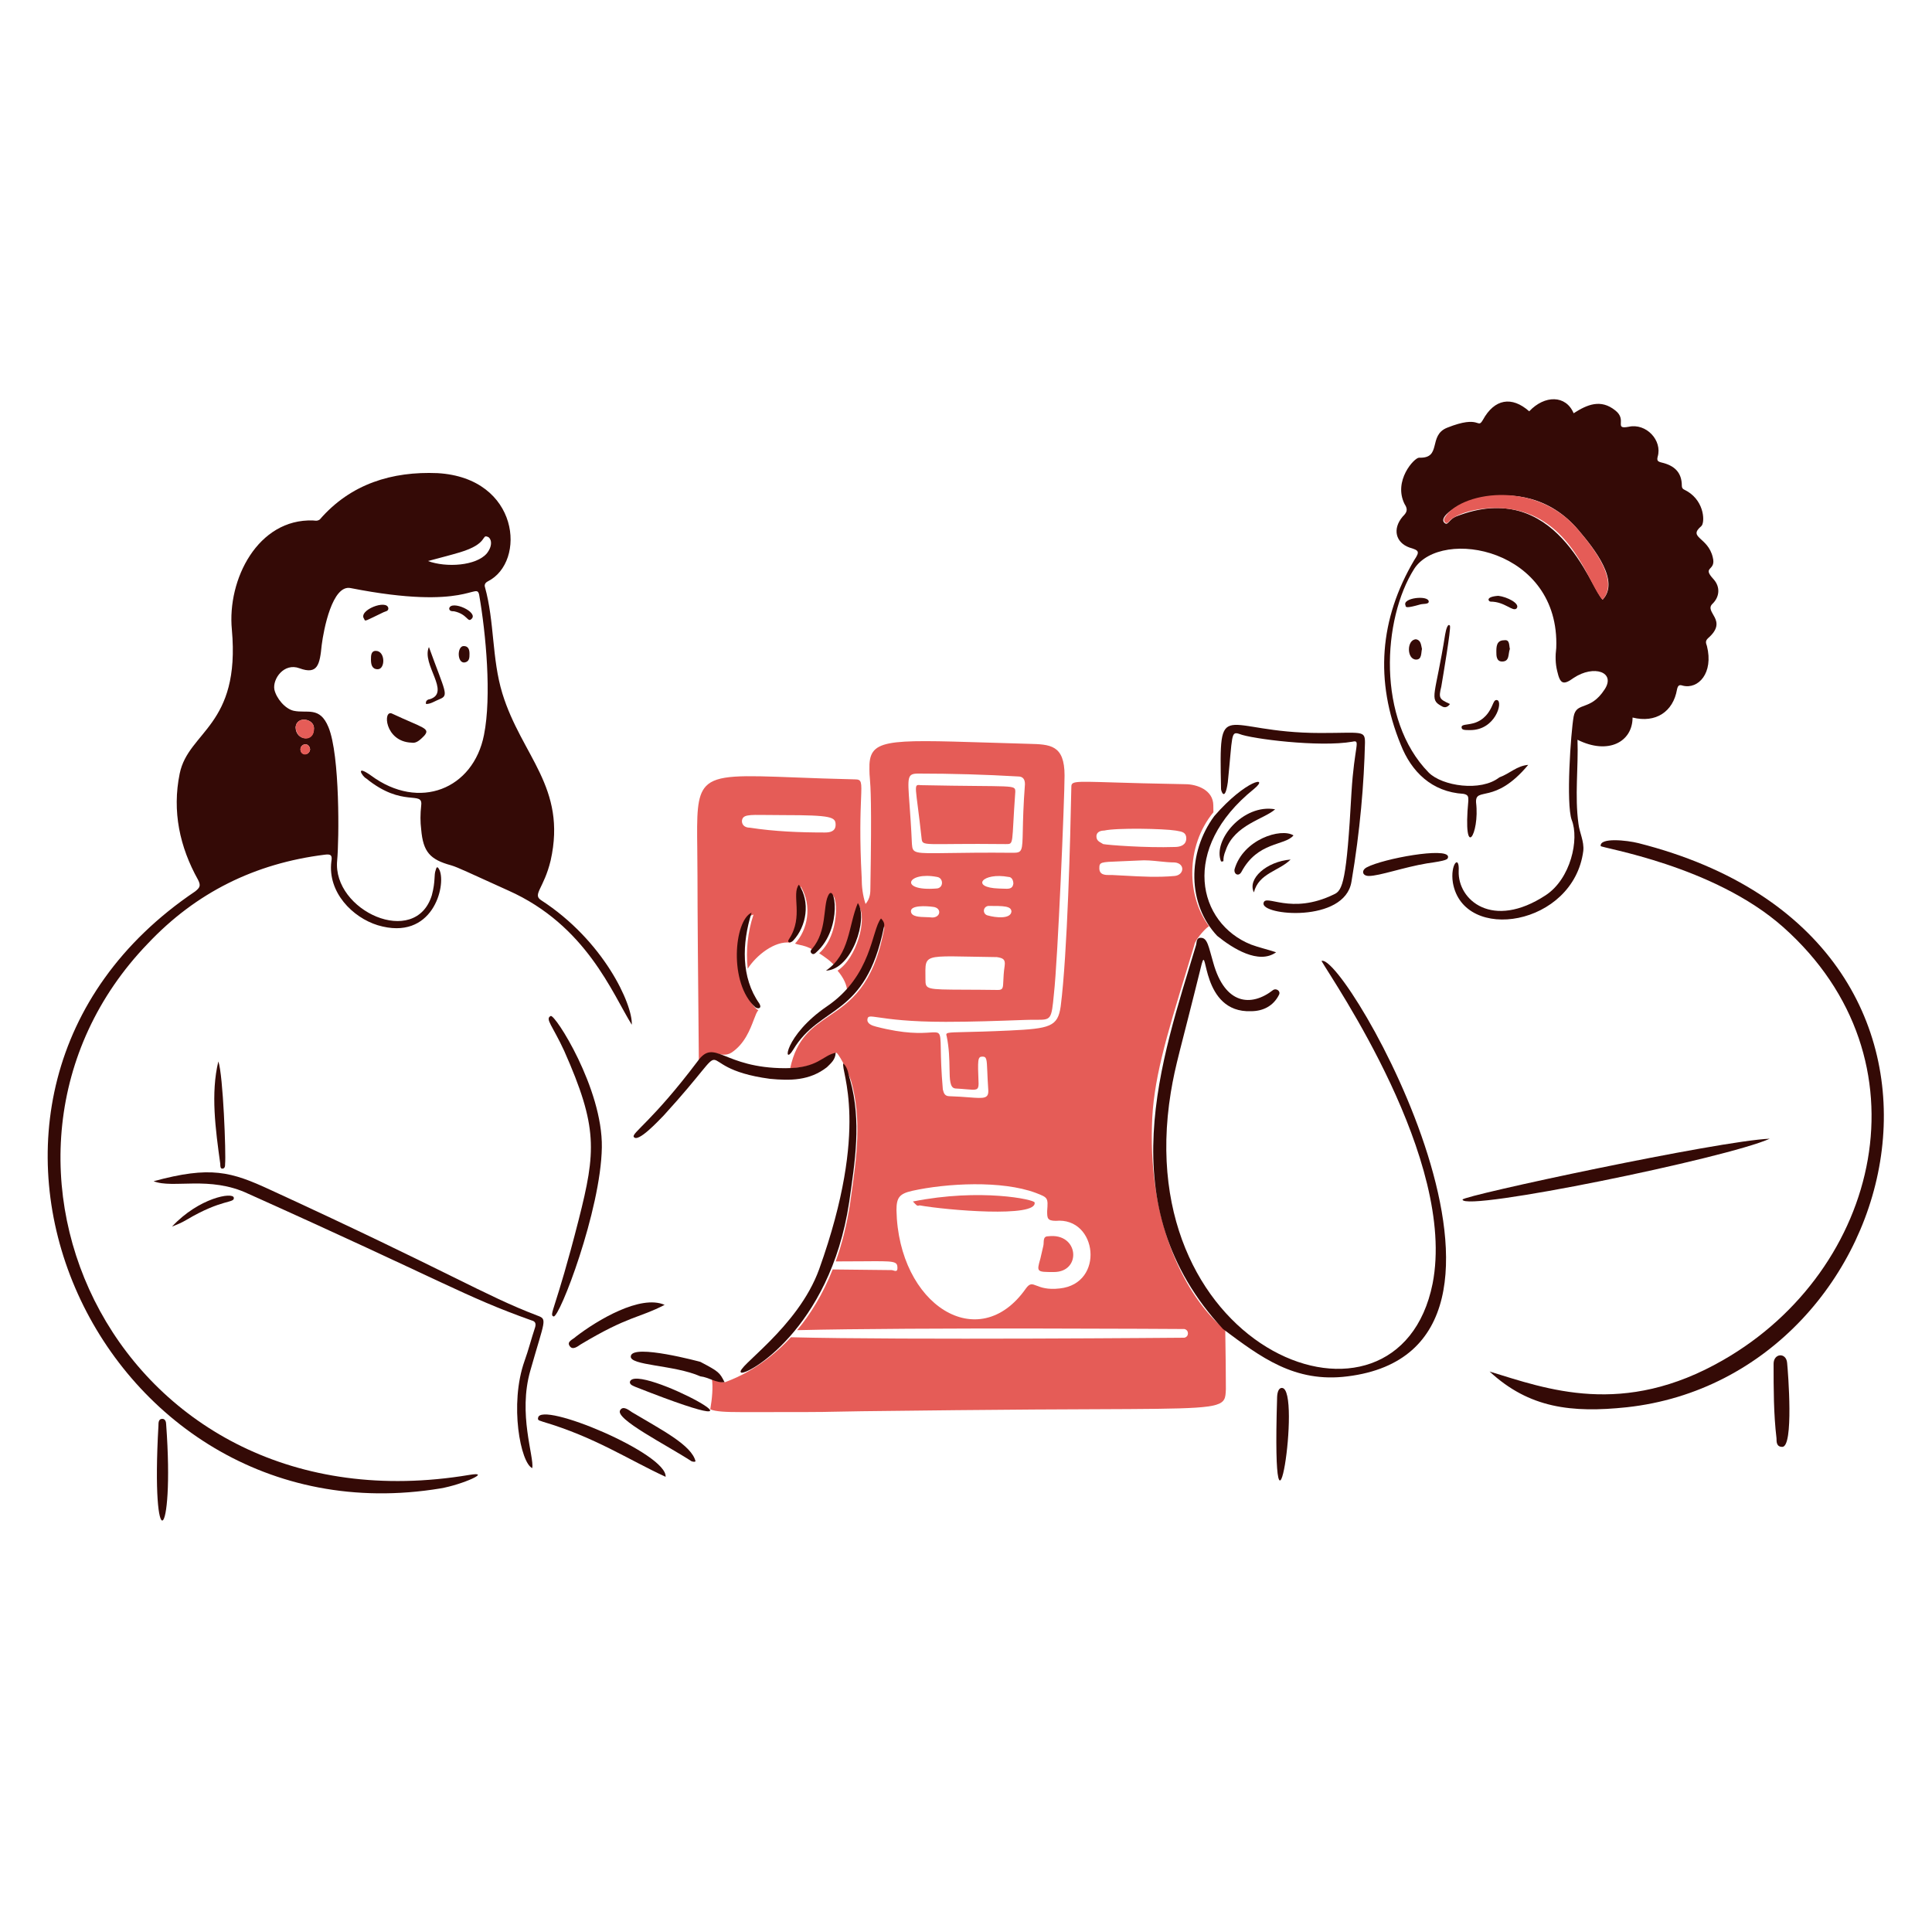 <svg width="680" height="680" viewBox="0 0 680 680" fill="none" xmlns="http://www.w3.org/2000/svg">
<path fill-rule="evenodd" clip-rule="evenodd" d="M427.087 285.875C417.071 298.107 417.792 315.699 425.513 325.99C423.473 327.35 420.413 331.431 420.413 332.45C419.471 335.559 418.567 338.528 417.7 341.377C410.403 365.313 405.756 380.569 405.45 396.369C404.44 430.413 416.795 456.103 431.252 468.139C431.388 476.833 431.467 483.959 431.467 488.852L431.46 489.015C431.405 490.477 431.361 491.626 430.868 492.531C429.069 495.825 421.29 495.856 385.145 496.002C372.657 496.053 356.786 496.114 336.608 496.332C303.755 496.652 295.962 496.818 291.825 496.91C291.119 496.924 290.518 496.937 289.918 496.951C286.544 497.012 283.169 497.012 260.816 497.012H260.789C255.225 497.012 251.937 496.832 249.993 496.046C250.677 492.092 250.973 488.284 250.587 485.452C253.645 486.469 253.986 486.469 255.344 486.469H255.346C255.317 486.441 255.571 486.339 256.066 486.149C258.764 485.095 268.604 481.26 278.375 470.669C318.356 471.696 416.846 470.832 416.846 470.832C418.546 470.492 418.546 468.112 416.846 467.772C416.846 467.772 321.826 467.146 280.562 468.18C285.113 462.737 289.53 455.75 293.074 446.808C298.414 446.886 305.202 446.961 313.829 447.032C314.006 447.032 314.229 447.1 314.462 447.171C315.124 447.379 315.868 447.61 315.868 446.352C315.868 443.839 314.952 443.846 304.101 443.931H304.098C301.727 443.948 298.881 443.972 295.468 443.972H294.144C296.281 438.015 298.032 431.249 299.206 423.569C299.322 422.742 299.439 421.913 299.555 421.087C301.495 407.33 303.395 393.859 299.546 380.392C298.866 378.352 296.146 372.232 294.446 370.532C292.752 370.892 291.575 371.644 290.271 372.477C287.911 373.98 285.135 375.751 278.127 375.969C280.408 365.327 285.884 361.621 291.849 357.581C299.224 352.587 307.347 347.086 311.106 327.351C311.446 326.331 311.107 325.31 310.087 324.29C308.997 325.623 308.381 327.819 307.61 330.57C306.217 335.541 304.315 342.326 298.187 349.112C298.187 346.732 296.827 344.012 294.787 341.632C301.587 337.211 305.328 323.271 302.268 318.851C301.361 321.23 300.757 323.761 300.152 326.292C298.943 331.354 297.733 336.416 294.106 340.269C292.406 338.23 290.367 336.871 288.327 335.511C296.827 328.031 294.447 310.01 291.727 316.47C291.287 317.572 291.132 319.208 290.95 321.126C290.571 325.127 290.075 330.353 286.627 334.49C284.143 333.136 282.709 332.83 281.529 332.579C280.931 332.452 280.398 332.339 279.827 332.111C284.247 327.351 285.948 318.851 281.868 312.051C280.633 313.56 280.782 314.903 280.997 316.84C281.315 319.702 281.778 323.861 278.127 331.77C272.687 331.09 266.228 336.191 263.168 340.952C262.488 334.491 263.166 328.031 265.206 321.911C262.826 322.591 262.146 323.951 261.806 325.311C258.52 335.716 260.087 341.931 260.821 344.845C260.999 345.549 261.127 346.059 261.127 346.392C261.225 346.392 261.518 347.035 261.951 347.983C263.027 350.346 264.967 354.6 266.906 355.569C266.375 356.102 265.911 357.326 265.316 358.897C264.006 362.358 262.064 367.489 257.387 370.532C255.75 371.484 254.332 371.236 252.935 370.991C250.851 370.624 248.814 370.267 246.168 373.932L245.975 374.173C245.701 345.709 245.489 319.964 245.489 308.311C245.489 304.864 245.451 301.746 245.417 298.926C245.271 286.806 245.191 280.204 248.449 276.735C252.345 272.583 261.016 272.915 280.06 273.643C285.958 273.868 292.852 274.131 300.908 274.311C303.335 274.311 303.302 275.131 303.06 281.161C302.862 286.113 302.522 294.579 303.289 308.991C303.289 312.051 303.628 315.111 304.648 318.171C306.348 316.131 306.348 314.091 306.348 312.391C306.861 282.13 306.407 276.822 306.152 273.851C306.069 272.884 306.008 272.165 306.008 270.911C305.698 260.069 311.034 260.234 347.983 261.378L347.993 261.378C351.597 261.49 355.5 261.611 359.73 261.731C360.522 261.762 361.294 261.782 362.042 261.801C369.621 261.992 374.69 262.121 374.69 272.952C374.69 281.112 372.306 337.891 370.946 349.792C370.09 358.955 369.954 358.952 364.653 358.928C363.657 358.924 362.484 358.918 361.09 358.972L360.09 359.006H360.087C350.924 359.336 342.053 359.652 332.868 359.652C319.908 359.652 312.998 358.642 309.336 358.108C306.273 357.663 305.484 357.547 305.329 358.632C304.989 360.332 307.029 361.012 308.389 361.352C318.605 363.997 324.19 363.623 327.262 363.419C328.847 363.314 329.763 363.253 330.3 363.674C331.035 364.249 331.062 365.728 331.126 369.23C331.182 372.239 331.265 376.744 331.848 383.452C332.188 384.812 332.529 385.832 334.229 385.832C336.952 385.917 339.185 386.087 340.999 386.226C346.429 386.638 348.085 386.767 347.83 383.452C347.646 380.803 347.561 378.743 347.497 377.145C347.317 372.8 347.279 371.892 345.79 371.892C344.09 371.892 344.09 372.912 344.43 381.412C344.43 383.775 343.614 383.704 340.105 383.391C339.075 383.302 337.811 383.19 336.268 383.112C334.316 382.915 334.269 380.147 334.197 375.955C334.144 372.847 334.077 368.954 333.208 364.752C332.757 363.399 333.054 363.392 339.659 363.242C343.008 363.168 347.983 363.055 355.307 362.712C369.587 362.032 372.31 361.352 373.33 354.212C375.71 335.511 376.727 294.711 377.067 277.371C377.067 274.943 377.067 274.943 391.687 275.389C397.538 275.567 405.725 275.817 417.19 276.011C421.27 276.011 427.046 278.051 427.046 283.491C427.046 283.828 427.06 284.638 427.087 285.875ZM320.629 320.891C320.289 318.511 326.068 318.851 328.448 319.191C331.508 319.531 331.168 322.932 328.108 322.932C327.503 322.845 326.744 322.825 325.943 322.803C323.593 322.739 320.883 322.666 320.629 320.891ZM329.808 308.652C332.188 308.992 332.188 312.732 329.468 312.732C316.208 313.752 319.268 306.612 329.808 308.652ZM353.606 339.932C353.256 342.275 353.188 344.009 353.137 345.28C353.042 347.701 353.012 348.432 351.23 348.432C346.507 348.367 342.662 348.35 339.525 348.34C325.954 348.282 325.729 348.282 325.729 344.692C325.729 344.121 325.723 343.587 325.717 343.091C325.689 340.694 325.672 339.152 326.405 338.178C327.724 336.428 331.466 336.503 341.931 336.716C344.491 336.768 347.456 336.827 350.89 336.871C352.93 337.211 353.947 337.552 353.606 339.932ZM355.99 320.891C355.65 323.611 350.21 322.932 347.83 322.252C345.79 321.912 345.79 319.192 347.83 318.852H347.833C353.27 318.852 355.99 318.852 355.99 320.891ZM356.667 311.032C356.395 312.95 355.014 312.88 353.066 312.781C352.597 312.757 352.094 312.732 351.567 312.732C341.367 312.391 345.787 306.952 354.967 308.652C355.987 308.652 356.667 309.672 356.667 311.032ZM323.348 272.271C334.908 272.271 346.807 272.611 358.367 273.291C360.067 273.291 360.746 274.311 360.746 276.011C360.175 283.565 360.066 288.768 359.992 292.348C359.842 299.403 359.825 300.152 356.667 300.152C346.429 300.05 339.154 300.161 333.974 300.239C321.78 300.423 321.206 300.432 320.968 297.091C320.702 291.072 320.367 286.505 320.113 283.041C319.393 273.201 319.324 272.271 323.348 272.271ZM385.906 294.371C385.906 292.671 387.61 292.332 388.63 292.332C393.05 291.312 409.71 291.652 413.79 292.332C414.004 292.375 414.225 292.413 414.45 292.45C415.976 292.71 417.53 292.975 417.53 295.052C417.53 297.432 415.486 298.111 413.446 298.111C403.246 298.451 389.99 297.431 388.29 297.091C388.086 296.955 387.868 296.833 387.651 296.71C386.777 296.221 385.906 295.731 385.906 294.371ZM413.446 308.311C407.513 308.851 401.795 308.534 395.947 308.21H395.943C394.424 308.126 392.893 308.041 391.346 307.971C391.183 307.971 391.01 307.974 390.83 307.977C389.15 308.008 386.93 308.049 386.93 305.591C386.93 303.431 387.358 303.415 394.172 303.16H394.175C395.94 303.093 398.136 303.011 400.867 302.871C403.209 302.676 405.661 302.928 408.095 303.179C409.907 303.366 411.709 303.552 413.446 303.552C417.186 303.892 416.846 307.971 413.446 308.311ZM320.968 419.152C333.208 416.432 352.59 415.412 364.49 419.832C368.907 421.532 368.907 421.532 368.567 426.289V426.292C368.567 428.672 368.57 429.692 371.63 429.692C386.25 428.332 388.97 451.792 372.99 453.492C368.648 453.992 366.357 453.101 364.827 452.503C363.242 451.887 362.474 451.588 361.09 453.492C344.43 477.292 316.209 459.272 315.529 425.952C315.529 421.532 316.548 420.172 320.968 419.152ZM261.129 288.932C261.404 286.732 263.236 286.756 270.043 286.845C271.652 286.866 273.539 286.891 275.748 286.891C292.748 286.891 294.108 287.571 294.108 290.291C294.108 292.671 292.068 293.011 290.368 293.011C281.528 293.011 272.688 292.671 263.848 291.311C262.488 291.311 261.129 290.632 261.129 288.932Z" fill="#E55C57"/>
<path d="M324.367 295.051C322.327 276.351 321.308 276.011 324.028 276.351C357.349 277.031 357.349 276.011 357.349 278.731C355.989 297.431 357.009 297.09 353.949 297.09C324.707 296.75 324.707 298.111 324.367 295.051Z" fill="#E55C57"/>
<path d="M370.947 447.712C364.827 447.712 364.827 447.712 366.187 442.952C366.527 441.592 366.867 439.892 367.207 438.532C367.547 437.172 366.867 435.132 368.907 435.132C379.787 433.772 380.807 447.712 370.947 447.712Z" fill="#E55C57"/>
<path d="M321.307 422.889C345.106 418.129 364.146 422.212 364.146 423.232C365.166 428.672 333.207 425.952 323.687 424.252C322.667 424.592 322.667 424.249 321.307 422.889Z" fill="#E55C57"/>
<path d="M537.887 269.209C525.987 283.489 519.187 276.689 519.527 282.469C520.887 293.689 514.767 303.549 516.807 281.789C516.807 280.429 516.807 279.749 515.107 279.409C503.887 278.729 496.747 271.589 493.007 262.069C483.827 239.629 485.527 217.869 497.767 197.129C499.807 194.069 499.467 193.729 496.067 192.709C491.307 191.009 489.947 186.249 493.687 181.829C495.047 180.469 495.727 179.449 494.367 177.409C490.287 169.249 497.767 161.089 499.467 161.089C507.627 161.429 502.527 153.27 509.327 150.55C521.227 145.79 519.867 151.229 521.907 147.829C525.987 140.349 532.107 139.329 538.227 144.769C543.667 138.989 551.147 138.99 553.867 145.45C558.627 142.39 563.387 140.349 568.487 144.429C572.907 147.829 567.807 151.229 573.247 150.209C579.367 148.849 585.147 154.97 583.447 160.75C583.107 162.11 583.447 162.449 584.807 162.789C589.227 163.809 591.947 166.19 591.947 170.95C591.947 172.31 592.967 172.309 593.987 172.989C600.107 176.729 600.107 184.209 598.747 185.229C593.987 189.309 601.127 188.969 602.827 196.109C604.187 201.209 598.747 199.169 603.167 203.929C605.547 206.649 605.207 210.049 602.827 212.429C599.427 215.489 608.607 218.209 601.127 224.669C600.107 225.689 600.447 226.369 600.787 227.389C603.167 236.909 597.727 242.689 592.287 241.329C591.267 240.989 590.587 240.989 590.247 242.689C588.887 250.509 582.767 254.59 574.607 252.55C574.607 261.05 566.107 265.809 555.227 260.369C555.567 270.229 554.207 280.09 555.567 289.95C555.907 293.01 557.607 296.069 557.267 299.469C553.867 325.989 515.107 332.109 511.367 310.689C510.347 304.229 513.747 300.489 513.407 306.609C513.067 316.809 525.307 327.349 544.007 315.109C552.847 309.329 555.907 295.389 553.187 288.589C551.147 282.809 552.847 257.989 553.867 252.209C554.887 246.769 559.647 250.509 564.747 242.689C568.827 236.569 561.007 233.849 553.867 238.609C550.127 241.329 549.107 240.649 548.087 236.229C547.407 233.509 547.407 230.789 547.747 228.069C549.107 193.049 507.287 185.569 497.767 200.189C486.547 217.869 484.507 253.229 502.867 271.929C507.627 276.689 521.227 278.729 527.687 273.629C531.427 272.269 533.807 269.549 537.887 269.209ZM564.067 211.069C570.187 204.609 561.347 193.389 555.567 186.589C535.507 162.789 502.867 180.469 508.647 184.209C509.667 184.889 510.007 182.849 512.387 181.829C547.747 167.889 559.647 206.649 564.067 211.069Z" fill="#340A06"/>
<path d="M524.287 482.732C544.347 488.852 571.207 499.052 606.567 478.652C661.647 447.032 680.007 372.912 627.647 326.33C603.167 304.57 563.387 298.45 563.387 297.77C563.047 294.71 572.567 295.731 576.647 296.751C710.947 330.751 672.187 484.429 572.567 495.309C553.187 497.349 538.227 495.652 524.287 482.732Z" fill="#340A06"/>
<path d="M465.13 338.229C469.21 345.369 512.73 408.269 504.23 451.789C491.99 512.649 397.13 476.269 412.09 384.469C413.79 374.269 415.147 370.869 422.967 339.25C425.007 331.77 422.627 356.589 440.307 355.909C444.387 355.909 448.127 354.209 450.167 350.129C450.847 348.769 449.15 347.749 448.13 348.429C440.31 354.549 431.13 353.529 427.05 338.909C425.35 333.129 425.01 330.069 422.63 330.069C420.93 330.069 421.27 331.769 420.93 332.789C409.03 372.569 389.99 424.249 430.45 467.769C443.71 477.629 455.607 486.809 474.307 484.429C553.527 474.569 473.29 334.829 465.13 338.229Z" fill="#340A06"/>
<path d="M429.767 277.709C429.087 244.049 429.427 257.989 464.787 257.989C479.407 257.989 480.427 256.969 480.427 261.389C480.087 275.669 478.727 292.329 475.667 310.349C473.287 324.969 443.707 322.249 444.727 317.829C445.407 314.429 454.247 322.249 469.547 314.769C472.607 313.409 473.967 310.009 475.667 279.069C476.687 262.069 479.067 260.369 476.007 261.049C464.447 263.089 440.307 260.029 436.227 258.329C433.167 257.309 433.847 258.669 432.147 275.329C431.127 282.469 429.767 278.389 429.767 277.709Z" fill="#340A06"/>
<path d="M622.886 400.789C607.926 407.589 515.106 426.629 514.766 422.209C514.766 420.849 605.206 401.469 622.886 400.789Z" fill="#340A06"/>
<path d="M428.406 329.39C417.866 318.17 417.867 300.15 427.387 287.23C438.607 274.31 447.11 272.95 441.33 277.71C415.15 298.79 421.606 324.97 440.306 332.45C443.026 333.47 446.087 334.15 449.147 335.17C443.027 339.59 433.846 333.81 428.406 329.39Z" fill="#340A06"/>
<path d="M627.306 509.252C625.266 509.252 625.266 507.549 625.266 506.189C624.246 497.689 624.246 488.849 624.246 480.009C624.246 476.269 628.666 475.929 629.006 479.669C629.346 483.069 631.386 509.252 627.306 509.252Z" fill="#340A06"/>
<path d="M449.49 492.249C449.49 490.549 449.83 488.509 451.19 488.509C458.33 488.509 447.45 559.229 449.49 492.249Z" fill="#340A06"/>
<path d="M509.667 301.508C509.667 302.528 509.327 302.868 502.187 303.888C494.027 305.248 485.527 308.308 481.787 308.308C479.407 308.308 479.067 306.268 481.107 305.248C486.887 302.188 509.327 298.108 509.667 301.508Z" fill="#340A06"/>
<path d="M455.267 294.029C452.207 297.769 442.687 296.069 436.907 306.949C435.887 308.649 434.187 307.629 434.527 305.929C437.587 295.389 450.847 291.309 455.267 294.029Z" fill="#340A06"/>
<path d="M429.766 303.209C426.706 295.729 437.586 282.809 448.806 284.849C445.066 288.249 434.526 290.289 431.466 299.129C429.766 303.209 431.466 303.209 429.766 303.209Z" fill="#340A06"/>
<path d="M441.33 314.09C438.95 309.33 445.75 303.21 454.25 302.53C450.17 306.61 443.03 307.29 441.33 314.09Z" fill="#340A06"/>
<path d="M517.486 256.969C515.446 256.969 514.426 256.969 514.426 255.949C514.426 253.909 521.566 256.969 525.306 248.129C525.646 247.449 525.986 246.089 527.006 246.429C529.046 247.109 526.326 256.969 517.486 256.969Z" fill="#340A06"/>
<path d="M531.426 228.41C530.746 230.11 531.426 232.831 528.706 232.831C526.666 232.831 526.666 230.791 526.666 229.431C526.666 227.731 526.666 225.351 529.386 225.351C531.426 225.011 531.086 227.05 531.426 228.41Z" fill="#340A06"/>
<path d="M527.346 209.709C530.406 210.049 535.166 212.429 533.806 214.129C532.446 215.489 529.729 211.75 524.629 211.75C523.949 211.75 522.586 210.049 527.346 209.709Z" fill="#340A06"/>
<path d="M500.486 228.409C500.146 229.769 500.486 232.15 498.446 232.15C495.046 232.15 495.046 225.009 498.446 225.009C500.146 225.349 500.146 227.049 500.486 228.409Z" fill="#340A06"/>
<path d="M502.867 211.749C502.867 212.769 500.827 212.428 499.807 212.768C495.047 214.128 494.707 213.789 494.707 213.109C493.347 210.389 502.867 209.369 502.867 211.749Z" fill="#340A06"/>
<path d="M510.346 247.788C509.326 249.148 508.306 249.148 507.286 248.468C502.866 246.088 505.246 244.728 508.646 223.308C508.986 221.268 509.666 219.229 510.346 220.249C510.686 221.609 507.966 237.588 507.286 241.668C506.266 245.748 506.606 246.088 510.346 247.788Z" fill="#340A06"/>
<path d="M564.067 211.069C559.647 206.649 554.887 187.27 537.887 180.81C526.327 176.39 512.727 180.13 510.007 183.53C508.987 184.89 507.967 183.53 508.307 182.51C513.067 173.33 540.267 168.229 555.567 186.589C561.347 193.389 569.847 204.609 564.067 211.069Z" fill="#E55C57"/>
<path d="M130.568 272.95C147.568 285.53 166.608 277.709 170.348 258.669C173.068 245.069 171.028 222.969 168.648 209.369C167.628 204.609 164.909 215.149 123.429 206.989C116.969 205.629 113.909 221.61 113.229 227.05C112.549 233.85 111.868 237.589 105.408 235.209C99.968 233.169 95.888 238.949 96.568 242.689C97.248 245.749 100.308 249.489 103.368 250.169C108.128 251.189 112.548 248.47 115.608 255.95C119.688 265.81 119.348 295.729 118.668 302.869C116.968 320.549 146.209 333.809 151.989 315.109C153.349 310.009 152.668 307.969 153.348 306.269C153.688 304.909 154.028 304.909 154.708 306.269C157.088 311.709 152.328 331.43 132.948 325.65C124.108 322.93 115.269 314.089 116.629 303.209C116.969 301.169 116.628 300.489 114.248 300.829C89.768 303.889 69.029 314.089 52.029 332.109C-20.051 406.909 41.488 539.849 165.248 519.109C173.408 517.749 162.868 522.509 155.048 523.869C33.669 543.929 -37.731 385.489 68.689 313.75C70.389 312.39 70.728 311.709 69.708 309.669C63.248 298.109 60.528 285.529 63.248 272.269C66.308 257.309 84.668 255.609 81.608 221.609C79.908 203.929 90.788 182.509 110.168 183.189C110.848 183.189 111.528 183.53 112.548 182.85C123.428 170.27 138.049 165.849 154.029 166.529C182.929 168.229 185.308 197.809 171.708 204.609C171.028 204.949 170.349 205.63 170.689 206.65C174.089 218.89 173.068 231.81 176.808 244.05C183.608 266.15 199.588 277.029 193.808 302.869C191.428 312.729 187.348 314.769 190.408 316.809C212.508 331.089 222.708 353.529 222.368 360.669C215.568 349.789 206.388 325.649 178.848 313.409C165.248 307.289 161.169 305.249 158.789 304.569C151.309 302.529 148.928 299.809 148.248 291.989C147.908 289.269 147.908 286.549 148.248 283.489C148.928 278.049 141.788 284.509 128.868 273.969C127.508 273.289 124.788 268.87 130.568 272.95ZM150.629 197.469C157.089 199.849 167.628 199.17 171.368 194.75C173.748 191.69 172.728 189.309 171.708 188.969C169.328 187.949 172.048 191.349 161.848 194.409C158.448 195.429 154.369 196.449 150.629 197.469ZM104.048 255.95C104.048 260.71 110.508 261.389 110.508 256.289C110.508 252.889 104.388 251.87 104.048 255.95ZM109.148 263.769C108.808 261.049 105.748 261.729 105.748 263.769C105.748 265.809 108.808 266.149 109.148 263.769Z" fill="#340A06"/>
<path d="M54.066 415.749C74.126 410.309 81.267 412.349 95.207 418.809C158.787 448.049 170.347 455.869 189.047 463.009C192.787 464.369 191.766 464.369 186.666 482.389C182.246 497.689 188.027 512.649 187.347 516.729C183.267 515.029 179.188 494.289 184.628 478.989C185.988 475.249 187.006 471.169 188.366 467.089C188.706 465.729 188.367 465.049 187.007 464.709C163.207 456.209 157.087 451.449 87.387 420.169C73.787 413.709 60.866 418.469 54.066 415.749Z" fill="#340A06"/>
<path d="M211.828 403.849C211.488 425.949 196.868 464.029 194.828 463.349C193.128 462.669 195.507 461.309 203.667 429.349C209.787 405.209 210.467 396.709 198.567 369.849C194.487 361.009 191.767 358.629 193.807 357.609C195.167 356.589 212.168 383.109 211.828 403.849Z" fill="#340A06"/>
<path d="M245.487 373.589C251.607 365.089 254.327 375.969 276.427 375.969C287.987 375.969 289.346 371.549 294.106 370.529C294.106 372.909 292.406 374.269 291.046 375.629C284.926 380.389 278.127 380.389 270.987 379.709C240.387 375.629 261.807 361.689 233.587 392.629C231.887 394.329 224.406 402.489 223.046 400.109C222.366 398.749 229.847 394.329 245.487 373.589Z" fill="#340A06"/>
<path d="M234.269 519.789C221.009 513.669 209.45 505.849 191.09 500.409C190.41 500.069 189.05 500.069 189.39 499.049C190.07 492.929 234.949 511.629 234.269 519.789Z" fill="#340A06"/>
<path d="M246.506 479.329C252.966 482.729 253.306 483.069 255.006 486.469C251.946 486.809 249.566 484.769 246.506 484.429C237.326 480.349 221.347 480.689 222.027 477.289C222.707 472.869 246.506 479.329 246.506 479.329Z" fill="#340A06"/>
<path d="M233.928 459.269C224.748 464.029 221.347 463.009 204.347 473.209C203.327 473.889 201.627 475.249 200.607 473.889C199.247 472.189 201.627 471.509 202.647 470.489C210.127 464.709 225.428 455.529 233.928 459.269Z" fill="#340A06"/>
<path d="M55.768 501.769C55.768 500.749 55.769 499.389 57.129 499.389C58.149 499.389 58.489 500.409 58.489 501.429C61.549 543.249 53.048 549.369 55.768 501.769Z" fill="#340A06"/>
<path d="M244.807 514.349C244.127 514.689 243.787 514.349 243.447 514.349C234.607 508.569 216.248 499.389 218.288 496.329C219.308 494.629 221.347 496.329 222.367 497.009C232.567 503.129 243.447 508.569 244.807 514.349Z" fill="#340A06"/>
<path d="M223.728 488.169C223.048 487.829 221.688 487.489 221.688 486.469C223.048 478.649 283.228 511.629 223.728 488.169Z" fill="#340A06"/>
<path d="M76.848 373.589C78.548 378.349 79.569 406.229 79.229 409.629C79.229 410.309 79.228 411.329 78.208 411.329C77.528 411.329 77.529 410.309 77.529 409.629C75.829 397.389 74.128 384.809 76.848 373.589Z" fill="#340A06"/>
<path d="M144.848 261.39C135.328 261.05 134.648 249.49 138.048 251.19C148.928 256.29 151.648 256.29 149.268 259.01C147.908 260.37 146.548 261.73 144.848 261.39Z" fill="#340A06"/>
<path d="M60.529 431.732C70.049 421.532 81.949 419.492 82.289 421.532C82.629 423.572 78.209 421.872 65.629 429.352C63.929 430.372 62.229 431.052 60.529 431.732Z" fill="#340A06"/>
<path d="M150.966 227.73C156.746 243.71 158.106 244.73 154.706 246.09C153.006 246.77 151.647 247.79 149.947 247.79C149.607 246.43 150.966 246.09 151.306 246.09C158.786 243.71 148.246 233.85 150.966 227.73Z" fill="#340A06"/>
<path d="M136.687 214.129C136.687 215.149 135.667 215.149 134.987 215.489C128.527 218.549 128.527 218.889 128.187 217.869C125.807 214.809 136.347 210.729 136.687 214.129Z" fill="#340A06"/>
<path d="M132.947 235.549C130.907 235.549 130.566 233.849 130.566 232.149C130.566 230.789 130.566 229.088 132.266 229.088C135.666 229.088 135.667 235.549 132.947 235.549Z" fill="#340A06"/>
<path d="M165.928 217.87C164.568 219.23 164.567 216.17 159.807 215.15C159.127 215.15 158.107 215.15 158.107 214.13C158.787 211.07 168.648 215.49 165.928 217.87Z" fill="#340A06"/>
<path d="M163.207 227.388C164.907 227.388 165.248 228.749 165.248 230.109C165.248 231.469 165.248 232.828 163.548 233.168C160.828 233.508 160.827 227.388 163.207 227.388Z" fill="#340A06"/>
<path d="M104.047 255.95C104.387 251.87 110.507 252.889 110.507 256.289C110.847 261.389 104.387 261.05 104.047 255.95Z" fill="#E55C57"/>
<path d="M109.148 263.77C108.808 266.15 105.748 266.15 105.748 263.77C105.748 261.73 108.808 261.05 109.148 263.77Z" fill="#E55C57"/>
<path d="M260.789 483.069C262.489 484.429 292.068 468.109 298.868 423.229C300.908 408.949 303.288 394.669 299.208 380.049C298.528 378.009 298.529 375.969 296.829 374.269C295.809 376.989 306.349 396.369 288.329 446.689C280.849 467.429 258.749 481.369 260.789 483.069Z" fill="#340A06"/>
<path d="M291.047 354.209C307.027 343.329 306.687 327.349 310.087 323.269C311.107 324.289 311.446 325.309 311.106 326.329C304.646 358.289 288.667 353.529 279.147 369.509C275.407 375.629 276.087 364.409 291.047 354.209Z" fill="#340A06"/>
<path d="M264.528 321.23C261.128 332.11 260.787 344.009 267.247 353.189C268.267 354.889 266.907 355.232 265.887 354.552C256.367 346.052 258.408 323.95 264.528 321.23Z" fill="#340A06"/>
<path d="M290.707 341.629C299.207 335.85 298.528 325.99 301.928 317.83C305.668 323.27 299.887 341.289 290.707 341.629Z" fill="#340A06"/>
<path d="M287.307 335.169C286.967 335.509 286.287 336.19 285.607 335.51C284.927 334.83 285.608 334.15 285.948 333.81C291.048 327.69 289.688 319.19 291.388 315.45C293.768 309.67 296.827 326.669 287.307 335.169Z" fill="#340A06"/>
<path d="M281.187 311.369C285.267 317.489 283.907 325.989 279.147 331.089C278.127 332.109 276.767 331.769 277.787 330.409C282.887 322.589 278.467 314.769 281.187 311.369Z" fill="#340A06"/>
</svg>
